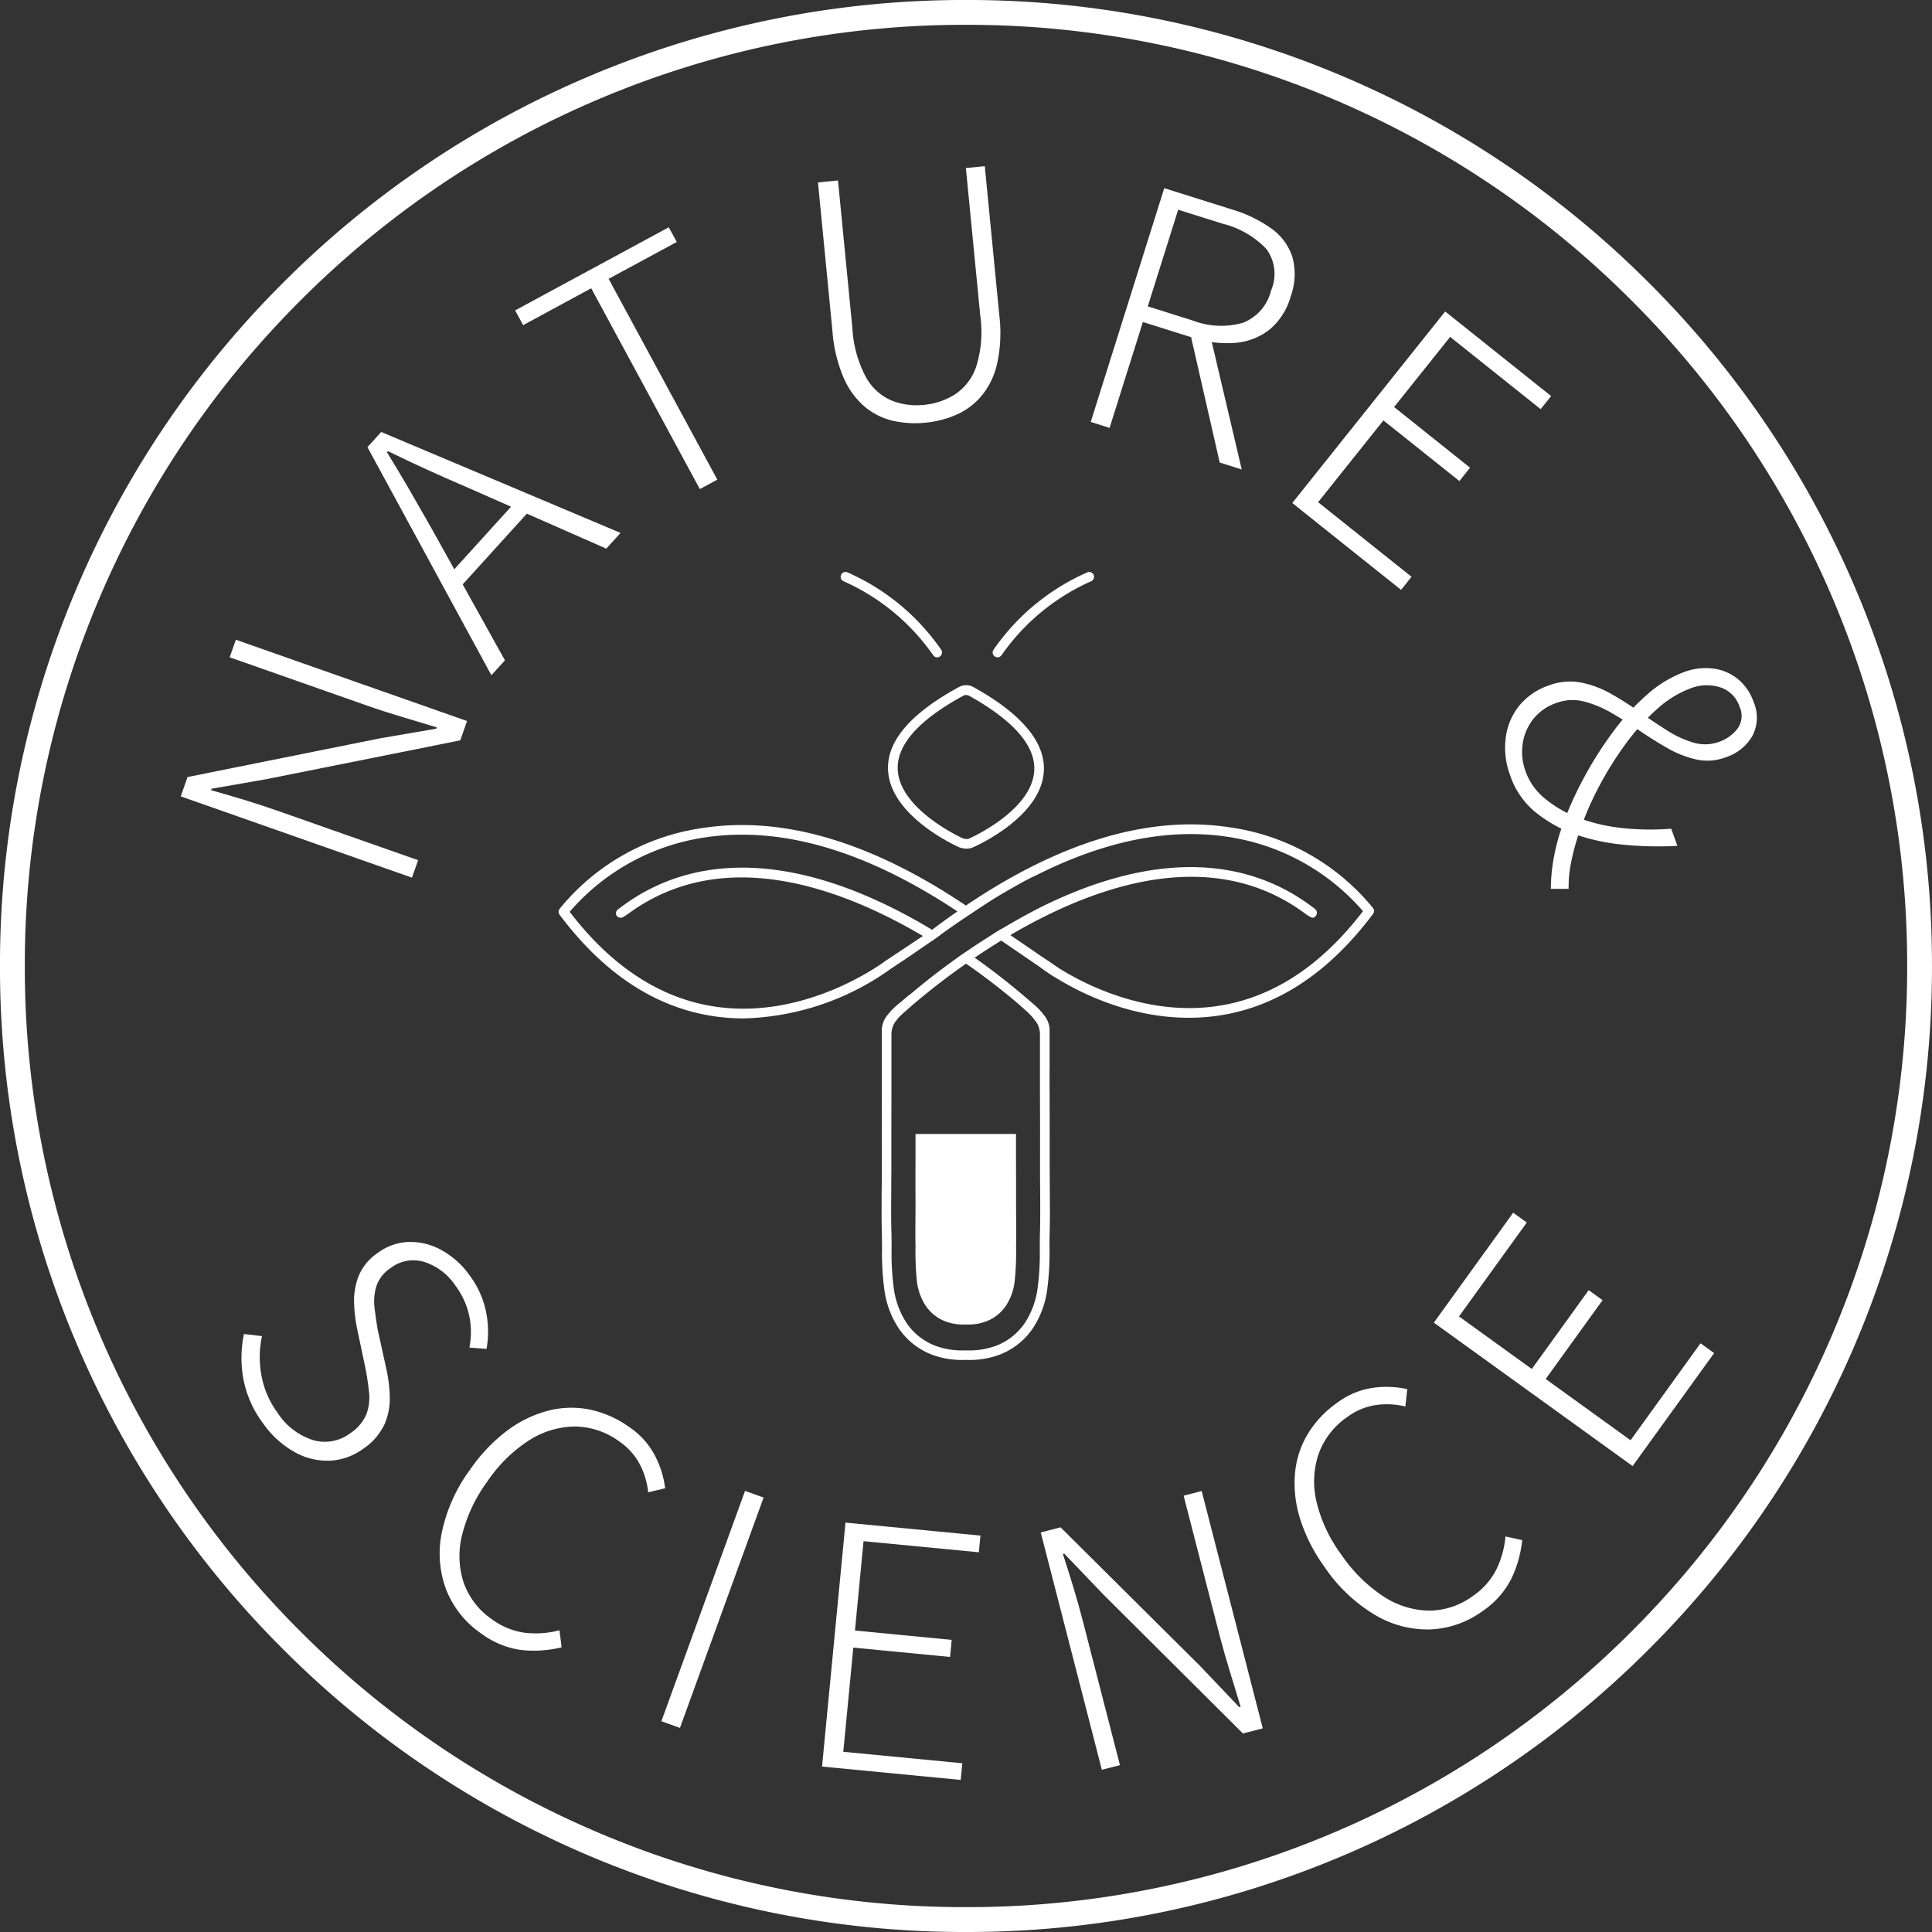 <svg xmlns="http://www.w3.org/2000/svg" width="144.755" height="144.755" viewBox="0 0 144.755 144.755"><rect x="0" y="0" width="144.755" height="144.755" fill="#333333" stroke="none"/><defs><style>.a,.b{fill:#fff;}.b{fill-rule:evenodd;}</style></defs><g transform="translate(-262.244 -351.245)"><g transform="translate(262.244 351.245)"><path class="a" d="M-2226.624,6619.417a71.923,71.923,0,0,1-28.173-5.688,72.146,72.146,0,0,1-23.006-15.511,72.136,72.136,0,0,1-15.511-23.007,71.916,71.916,0,0,1-5.688-28.173,71.923,71.923,0,0,1,5.688-28.173,72.129,72.129,0,0,1,15.511-23.005,72.146,72.146,0,0,1,23.006-15.511,71.923,71.923,0,0,1,28.173-5.688,71.929,71.929,0,0,1,28.173,5.688,72.153,72.153,0,0,1,23.005,15.511,72.125,72.125,0,0,1,15.51,23.005,71.927,71.927,0,0,1,5.688,28.173,71.92,71.92,0,0,1-5.688,28.173,72.131,72.131,0,0,1-15.51,23.007,72.153,72.153,0,0,1-23.005,15.511A71.929,71.929,0,0,1-2226.624,6619.417Zm0-142.895a70.084,70.084,0,0,0-27.448,5.54,70.314,70.314,0,0,0-22.415,15.113,70.279,70.279,0,0,0-15.113,22.415,70.078,70.078,0,0,0-5.541,27.448,70.085,70.085,0,0,0,5.541,27.449,70.3,70.3,0,0,0,15.113,22.415,70.3,70.3,0,0,0,22.415,15.112,70.066,70.066,0,0,0,27.448,5.54,70.066,70.066,0,0,0,27.448-5.54,70.292,70.292,0,0,0,22.415-15.112,70.3,70.3,0,0,0,15.113-22.415,70.081,70.081,0,0,0,5.541-27.449,70.074,70.074,0,0,0-5.541-27.448,70.279,70.279,0,0,0-15.113-22.415,70.311,70.311,0,0,0-22.415-15.113A70.083,70.083,0,0,0-2226.624,6476.522Z" transform="translate(2299.001 -6474.662)"/><g transform="translate(13.542 12.451)"><path class="a" d="M-2208.889,6750.107l-17.323-6.09.509-1.448,14.451-2.906,4.186-.717.037-.1q-1.308-.4-2.622-.789t-2.6-.841l-10.294-3.619.463-1.316,17.323,6.091-.509,1.447-14.478,2.9-4.16.726-.037.106q1.265.356,2.521.738t2.546.835l10.452,3.675Z" transform="translate(2226.212 -6696.8)"/><path class="a" d="M-2141.73,6666.855l-9.287-17.091,1.031-1.137,17.931,7.563-1.068,1.179-10.337-4.555q-1.574-.673-3.029-1.335t-2.992-1.414l-.075.081q.9,1.458,1.7,2.842t1.641,2.864l5.5,9.887Zm-2.542-6.376-.91-.824,5.569-6.139.91.824Z" transform="translate(2165.006 -6628.713)"/><path class="a" d="M-2077.7,6585.8l-8.14-15.047-5.1,2.763-.6-1.105,11.512-6.228.6,1.1-5.105,2.762,8.141,15.046Z" transform="translate(2116.594 -6561.605)"/><path class="a" d="M-1961.51,6560.806a7.608,7.608,0,0,1-2.4-.131,5.121,5.121,0,0,1-2.1-1.014,5.907,5.907,0,0,1-1.612-2.157,10.832,10.832,0,0,1-.863-3.533l-1.087-11.166,1.5-.146,1.077,11.055a8.858,8.858,0,0,0,1.018,3.686,4,4,0,0,0,1.922,1.748,5.1,5.1,0,0,0,2.416.325,5.269,5.269,0,0,0,2.334-.788,4.031,4.031,0,0,0,1.591-2.09,8.7,8.7,0,0,0,.3-3.814l-1.076-11.054,1.417-.138,1.087,11.166a10.843,10.843,0,0,1-.165,3.633,5.8,5.8,0,0,1-1.18,2.427,5.211,5.211,0,0,1-1.882,1.4A7.554,7.554,0,0,1-1961.51,6560.806Z" transform="translate(2017.317 -6541.588)"/><path class="a" d="M-1859.726,6567.959l5.508-17.516,5.085,1.6a9.925,9.925,0,0,1,2.933,1.419,4.224,4.224,0,0,1,1.581,2.135,4.891,4.891,0,0,1-.13,2.972,4.931,4.931,0,0,1-1.582,2.472,4.783,4.783,0,0,1-2.565.993,8.223,8.223,0,0,1-3.25-.409l-3.674-1.154-2.495,7.933Zm4.273-8.66,3.354,1.055a5.928,5.928,0,0,0,3.794.169,3.468,3.468,0,0,0,2.09-2.415,3.148,3.148,0,0,0-.353-3.11,6.777,6.777,0,0,0-3.254-1.886l-3.354-1.054Zm5.39,11.7-2.252-9.865,1.437-.1,2.466,10.488Z" transform="translate(1927.908 -6548.796)"/><path class="a" d="M-1778.563,6614.447l11.456-14.351,7.938,6.338-.784.981-6.782-5.414-4.2,5.255,5.692,4.545-.8,1-5.692-4.543-4.893,6.128,7,5.589-.784.98Z" transform="translate(1861.845 -6589.21)"/><path class="a" d="M-1692.489,6751.713a5.856,5.856,0,0,1-.324-2.76,4.79,4.79,0,0,1,.991-2.4,4.9,4.9,0,0,1,2.259-1.552,4.442,4.442,0,0,1,2.37-.214,7.351,7.351,0,0,1,2.239.827,23.95,23.95,0,0,1,2.132,1.355q1.054.746,2.071,1.391a7.914,7.914,0,0,0,1.994.928,3.072,3.072,0,0,0,1.949-.062,2.976,2.976,0,0,0,1.346-.958,1.628,1.628,0,0,0,.173-1.663,2.238,2.238,0,0,0-1.441-1.454,3.313,3.313,0,0,0-2.227.072,7.849,7.849,0,0,0-2.524,1.56,16.54,16.54,0,0,0-2.332,2.587,25.492,25.492,0,0,0-1.971,3.14,22.541,22.541,0,0,0-1.413,3.207,17.267,17.267,0,0,0-.7,2.473,9.2,9.2,0,0,0-.2,2.056l-1.333.005a13.3,13.3,0,0,1,.208-2.269,15.451,15.451,0,0,1,.753-2.731,26.429,26.429,0,0,1,1.6-3.48,27.952,27.952,0,0,1,2.147-3.351,17.377,17.377,0,0,1,2.527-2.747,8.762,8.762,0,0,1,2.764-1.674,4.561,4.561,0,0,1,2.161-.258,3.652,3.652,0,0,1,1.854.787,3.854,3.854,0,0,1,1.182,1.726,2.956,2.956,0,0,1-.1,2.541,3.575,3.575,0,0,1-2.007,1.6,3.877,3.877,0,0,1-2.181.16,7.647,7.647,0,0,1-2.138-.833q-1.06-.6-2.123-1.327t-2.109-1.334a8.1,8.1,0,0,0-2.072-.856,3.467,3.467,0,0,0-2.05.114,3.733,3.733,0,0,0-1.742,1.218,3.876,3.876,0,0,0-.787,1.854,4.22,4.22,0,0,0,.22,2.056,4.608,4.608,0,0,0,1.419,2.01,8.83,8.83,0,0,0,2.251,1.357,13.377,13.377,0,0,0,3.422.861,19.733,19.733,0,0,0,3.819.066l.462,1.286a26.688,26.688,0,0,1-4.173-.1,15.607,15.607,0,0,1-3.9-.912,10.247,10.247,0,0,1-2.685-1.616A6.089,6.089,0,0,1-1692.489,6751.713Z" transform="translate(1792.085 -6706.101)"/></g><g transform="translate(18.093 90.862)"><path class="a" d="M-2200.139,6988.388a8.015,8.015,0,0,1-1.473-3.343,8.844,8.844,0,0,1,.045-3.34l1.354.157a7.506,7.506,0,0,0-.036,2.971,6.788,6.788,0,0,0,1.2,2.77,4.966,4.966,0,0,0,2.7,2.061,3.165,3.165,0,0,0,2.775-.544,3.179,3.179,0,0,0,1.185-1.408,3.571,3.571,0,0,0,.2-1.608q-.083-.853-.268-1.821l-.625-2.958a11.862,11.862,0,0,1-.228-1.885,5.2,5.2,0,0,1,.313-2.019,3.907,3.907,0,0,1,1.468-1.8,4.084,4.084,0,0,1,2.338-.814,4.823,4.823,0,0,1,2.449.622,6.335,6.335,0,0,1,2.095,1.895,6.8,6.8,0,0,1,1.239,2.806,7.371,7.371,0,0,1,.019,2.69l-1.282-.1a6.042,6.042,0,0,0-.005-2.339,5.779,5.779,0,0,0-1.033-2.284,4.43,4.43,0,0,0-2.369-1.8,2.808,2.808,0,0,0-2.515.476,2.642,2.642,0,0,0-1.062,1.389,3.972,3.972,0,0,0-.12,1.62q.105.836.227,1.576l.648,2.941a10.968,10.968,0,0,1,.264,2.151,4.8,4.8,0,0,1-.405,2.033,4.487,4.487,0,0,1-1.557,1.8,4.631,4.631,0,0,1-2.494.911,4.985,4.985,0,0,1-2.666-.637A7.132,7.132,0,0,1-2200.139,6988.388Z" transform="translate(2201.749 -6972.616)"/><path class="a" d="M-2118.784,7058.516a7.144,7.144,0,0,1-2.622-3.259,7.7,7.7,0,0,1-.348-4.287,12.044,12.044,0,0,1,2.11-4.725,12.643,12.643,0,0,1,2.739-2.9,8.879,8.879,0,0,1,3.06-1.515,6.939,6.939,0,0,1,3.146-.109,7.856,7.856,0,0,1,3,1.321,5.842,5.842,0,0,1,1.943,2.184,7.1,7.1,0,0,1,.739,2.4l-1.27.3a5.825,5.825,0,0,0-.626-2.095,4.8,4.8,0,0,0-1.541-1.714,5.708,5.708,0,0,0-3.341-1.119,6.49,6.49,0,0,0-3.424,1.04,10.879,10.879,0,0,0-3.126,3.089,11.459,11.459,0,0,0-1.886,4,6.423,6.423,0,0,0,.125,3.584,5.589,5.589,0,0,0,2.166,2.767,5.346,5.346,0,0,0,2.372.968,7.039,7.039,0,0,0,2.633-.18l.163,1.274a8.679,8.679,0,0,1-3.04.2A6.464,6.464,0,0,1-2118.784,7058.516Z" transform="translate(2136.759 -7026.978)"/><path class="a" d="M-2032.636,7092.347l6.267-17.26,1.39.5-6.267,17.26Z" transform="translate(2064.098 -7054.245)"/><path class="a" d="M-1967.944,7106.141l1.758-18.278,10.111.972-.12,1.251-8.639-.831-.644,6.694,7.25.7-.123,1.279-7.25-.7-.75,7.806,8.917.858-.12,1.25Z" transform="translate(2011.442 -7064.643)"/><path class="a" d="M-1875.28,7096.028l-4.578-17.782,1.486-.383,10.456,10.391,2.926,3.079.108-.027q-.4-1.311-.8-2.618t-.75-2.631l-2.721-10.565,1.352-.349,4.578,17.782-1.486.383-10.463-10.417-2.918-3.051-.108.027q.408,1.248.789,2.505t.722,2.58l2.763,10.729Z" transform="translate(1939.743 -7054.29)"/><path class="a" d="M-1763.554,7050.027a7.143,7.143,0,0,1-3.949,1.375,7.693,7.693,0,0,1-4.154-1.114,12,12,0,0,1-3.742-3.575,12.634,12.634,0,0,1-1.813-3.554,8.876,8.876,0,0,1-.4-3.393,6.916,6.916,0,0,1,.955-3,7.834,7.834,0,0,1,2.25-2.377,5.838,5.838,0,0,1,2.711-1.1,7.116,7.116,0,0,1,2.5.109l-.143,1.3a5.81,5.81,0,0,0-2.183-.113,4.783,4.783,0,0,0-2.132.875,5.706,5.706,0,0,0-2.177,2.77,6.491,6.491,0,0,0-.172,3.574,10.884,10.884,0,0,0,1.86,3.983,11.443,11.443,0,0,0,3.129,3.119,6.425,6.425,0,0,0,3.417,1.087,5.585,5.585,0,0,0,3.334-1.11,5.336,5.336,0,0,0,1.709-1.908,7.049,7.049,0,0,0,.716-2.541l1.254.275a8.709,8.709,0,0,1-.833,2.931A6.456,6.456,0,0,1-1763.554,7050.027Z" transform="translate(1856.542 -7020.178)"/><path class="a" d="M-1706.65,6982.038l-14.89-10.745,5.944-8.236,1.019.734-5.079,7.038,5.454,3.936,4.262-5.907,1.041.75-4.262,5.907,6.359,4.59,5.242-7.265,1.019.735Z" transform="translate(1810.879 -6963.056)"/></g><g transform="translate(41.864 42.856)"><g transform="translate(24.67 8.485)"><path class="a" d="M-1935.485,6762.87h0a1.683,1.683,0,0,1-.546-.1c-.228-.1-5.2-2.341-5.339-5.813-.087-2.144,1.691-4.225,5.285-6.181a1.089,1.089,0,0,1,.565-.155,1.137,1.137,0,0,1,.563.15c3.6,2.006,5.368,4.116,5.262,6.272-.17,3.454-5.084,5.629-5.294,5.721A1.163,1.163,0,0,1-1935.485,6762.87Zm-.271-.765a1.02,1.02,0,0,0,.271.042h0a.454.454,0,0,0,.2-.039c.058-.024,4.723-2.092,4.87-5.1.091-1.857-1.555-3.742-4.892-5.6a.524.524,0,0,0-.387-.018l-.031.019c-3.338,1.815-4.993,3.674-4.919,5.522.122,3,4.787,5.126,4.891,5.174Z" transform="translate(1941.372 -6750.625)"/></g><g transform="translate(32.515 0)"><path class="a" d="M-1898.845,6711.411a.363.363,0,0,1-.2-.058.362.362,0,0,1-.107-.5,16.663,16.663,0,0,1,7.039-5.809.362.362,0,0,1,.471.2.362.362,0,0,1-.2.472,16.2,16.2,0,0,0-6.7,5.531A.363.363,0,0,1-1898.845,6711.411Z" transform="translate(1899.207 -6705.018)"/></g><g transform="translate(21.116 0)"><path class="a" d="M-1953.244,6711.413a.363.363,0,0,1-.3-.166,16.221,16.221,0,0,0-6.7-5.531.363.363,0,0,1-.2-.472.364.364,0,0,1,.472-.2,16.666,16.666,0,0,1,7.039,5.809.363.363,0,0,1-.107.5A.364.364,0,0,1-1953.244,6711.413Z" transform="translate(1960.477 -6705.019)"/></g><g transform="translate(26.713 42.107)"><path class="b" d="M-1922.849,6933.24c0-.631,0-1.263,0-1.895h-7.529c0,.632,0,1.264,0,1.895-.007,1.13-.005,2.26,0,3.389,0,1.05-.026,2.1,0,3.153a20.939,20.939,0,0,0,.111,2.644,4.175,4.175,0,0,0,.644,1.779,3.125,3.125,0,0,0,1.507,1.191,3.874,3.874,0,0,0,1.406.227h.2a3.875,3.875,0,0,0,1.406-.227,3.128,3.128,0,0,0,1.506-1.191,4.166,4.166,0,0,0,.644-1.779,20.8,20.8,0,0,0,.11-2.644c.027-1.049,0-2.1,0-3.153C-1922.845,6935.5-1922.843,6934.37-1922.849,6933.24Z" transform="translate(1930.396 -6931.345)"/></g><g transform="translate(25.216 31.677)"><path class="a" d="M-1938.439,6876.2s.893-.794,1.051-.9.149.342.149.342l-.845.62" transform="translate(1938.439 -6875.286)"/></g><g transform="translate(24.184 32.195)"><path class="a" d="M-1931.378,6892.061c0-.55-.008-1.1-.008-1.649,0-1.777,0-3.554-.006-5.331q-.006-1.151,0-2.3,0-.985,0-1.969c0-.223,0-.444,0-.667v-.006a1.78,1.78,0,0,0-.448-1.089h0a4.941,4.941,0,0,0-.864-.857c-.349-.253-.35-.045-.314.115-.36-.133-.828-.266-.544.072a7.379,7.379,0,0,1,.939.916s0,.005,0,.008a3.275,3.275,0,0,1,.265.353c.011.016.02.032.03.048.02.034.039.067.055.1a1.738,1.738,0,0,1,.158.69v.094c0,.007,0,.016,0,.016v0c0,.07,0,.141,0,.212q0,.982,0,1.964c0,.769,0,1.537,0,2.306.01,1.774.008,3.551.005,5.327,0,.551,0,1.1.008,1.656.008,1.082.017,2.2-.012,3.294-.011.4-.012.8-.014,1.193a19.5,19.5,0,0,1-.156,2.921,6.213,6.213,0,0,1-.959,2.656,4.558,4.558,0,0,1-2.2,1.732,5.7,5.7,0,0,1-2.078.333h-.317a5.7,5.7,0,0,1-2.078-.333,4.56,4.56,0,0,1-2.2-1.732,6.216,6.216,0,0,1-.959-2.656,19.505,19.505,0,0,1-.156-2.921c0-.394,0-.791-.013-1.193-.03-1.094-.021-2.212-.012-3.294,0-.553.008-1.1.008-1.656,0-1.776,0-3.552.005-5.327,0-.769,0-1.537,0-2.306q0-.981,0-1.964c0-.071,0-.142,0-.212v-.112a1.733,1.733,0,0,1,.157-.69c.017-.03.035-.063.055-.1.01-.016.019-.032.03-.048a4.306,4.306,0,0,1,.866-.95c.854-.728.243-.563-.2-.4.036-.161.035-.369-.314-.115a4.927,4.927,0,0,0-.864.857h0a1.777,1.777,0,0,0-.448,1.089v0c0,.226,0,.447,0,.67q0,.985,0,1.969c0,.767,0,1.534,0,2.3-.01,1.777-.007,3.554-.005,5.331,0,.549,0,1.1-.008,1.649-.008,1.088-.017,2.213.012,3.32.011.4.012.788.014,1.175a20.323,20.323,0,0,0,.165,3.028,6.876,6.876,0,0,0,1.066,2.938,5.274,5.274,0,0,0,2.54,2.015,6.326,6.326,0,0,0,2.345.383h.317a6.33,6.33,0,0,0,2.345-.383,5.276,5.276,0,0,0,2.54-2.015,6.879,6.879,0,0,0,1.066-2.938,20.355,20.355,0,0,0,.164-3.028c0-.388,0-.778.014-1.175C-1931.361,6894.273-1931.37,6893.149-1931.378,6892.061Z" transform="translate(1943.986 -6878.072)"/></g><g transform="translate(32.495 26.743)"><path class="a" d="M-1894.375,6851.691l-4.279-2.926c-.214.137-.436.279-.661.426l4.531,3.1a.352.352,0,0,0,.2.063.362.362,0,0,0,.3-.157A.363.363,0,0,0-1894.375,6851.691Z" transform="translate(1899.315 -6848.766)"/></g><g transform="translate(29.87 28.46)"><path class="a" d="M-1907.046,6862.616c-.111-.135-.262-.3-.435-.479a52.608,52.608,0,0,0-5.282-4.14c-.262.174-.486.325-.664.444a49.607,49.607,0,0,1,5.789,4.535.362.362,0,0,0,.25.1.359.359,0,0,0,.262-.112A.355.355,0,0,0-1907.046,6862.616Z" transform="translate(1913.427 -6857.997)"/></g><g transform="translate(0 18.911)"><path class="a" d="M-2012.955,6812.955a16.848,16.848,0,0,0-10.8-6.074c-5.986-.905-12.614,1.07-19.718,5.866-7.086-4.762-13.684-6.72-19.648-5.819a16.852,16.852,0,0,0-10.8,6.074.364.364,0,0,0,0,.428c3.34,4.46,7.284,7.029,11.722,7.634a15.441,15.441,0,0,0,2.08.14,19.758,19.758,0,0,0,11.021-3.717l1.065-.708,2.127-1.455c.51-.375,1-.724,1.472-1.053h0l.081-.055c.424-.3.826-.566,1.209-.82l.308-.207h0c.049-.033.1-.063.148-.1.578-.383,1.179-.773,1.606-1.03l0,0a.545.545,0,0,1,.048-.028h0s1.969-1.176,2.773-1.524a.116.116,0,0,0,.016-.007c5.119-2.587,9.926-3.57,14.353-2.906a16.614,16.614,0,0,1,10.17,5.576c-3.182,4.161-6.9,6.56-11.066,7.129-6.809.933-12.533-3.4-12.59-3.448a.361.361,0,0,0-.508.066.362.362,0,0,0,.066.507c.242.187,6.011,4.563,13.123,3.592,4.438-.605,8.382-3.175,11.722-7.634A.364.364,0,0,0-2012.955,6812.955Zm-33.133,1.671-3.416,2.272c-.057.043-5.771,4.375-12.583,3.448-4.166-.567-7.891-2.966-11.074-7.13a16.571,16.571,0,0,1,10.153-5.574c5.712-.862,12.058,1,18.9,5.546Q-2045.094,6813.872-2046.088,6814.625Z" transform="translate(2073.979 -6806.667)"/></g><g transform="translate(24.821 22.107)"><path class="a" d="M-1909.714,6827.148h0l.018.015.111.079h0l.009.007c.037.027.075.051.112.078l0,0a2.263,2.263,0,0,0,.493.3.243.243,0,0,0,.258-.068c.035-.042.055-.069.059-.073a.362.362,0,0,0-.066-.5c-5.368-4.187-12.572-4.184-20.831.008a51.573,51.573,0,0,0-10.9,7.617.362.362,0,0,0-.011.511.361.361,0,0,0,.262.112.358.358,0,0,0,.25-.1C-1939.774,6834.958-1922.141,6818.339-1909.714,6827.148Z" transform="translate(1940.565 -6823.843)"/></g><g transform="translate(4.291 22.153)"><path class="a" d="M-2029.947,6827.241c-8.259-4.192-15.463-4.2-20.831-.008a.358.358,0,0,0-.1.443.383.383,0,0,0,.565.082c.171-.1.47-.324.47-.324l.006,0c7.237-5.173,16.255-1.687,22.562,2.166l.664-.468C-2027.653,6828.482-2028.77,6827.838-2029.947,6827.241Z" transform="translate(2050.913 -6824.094)"/></g></g></g></g></svg>